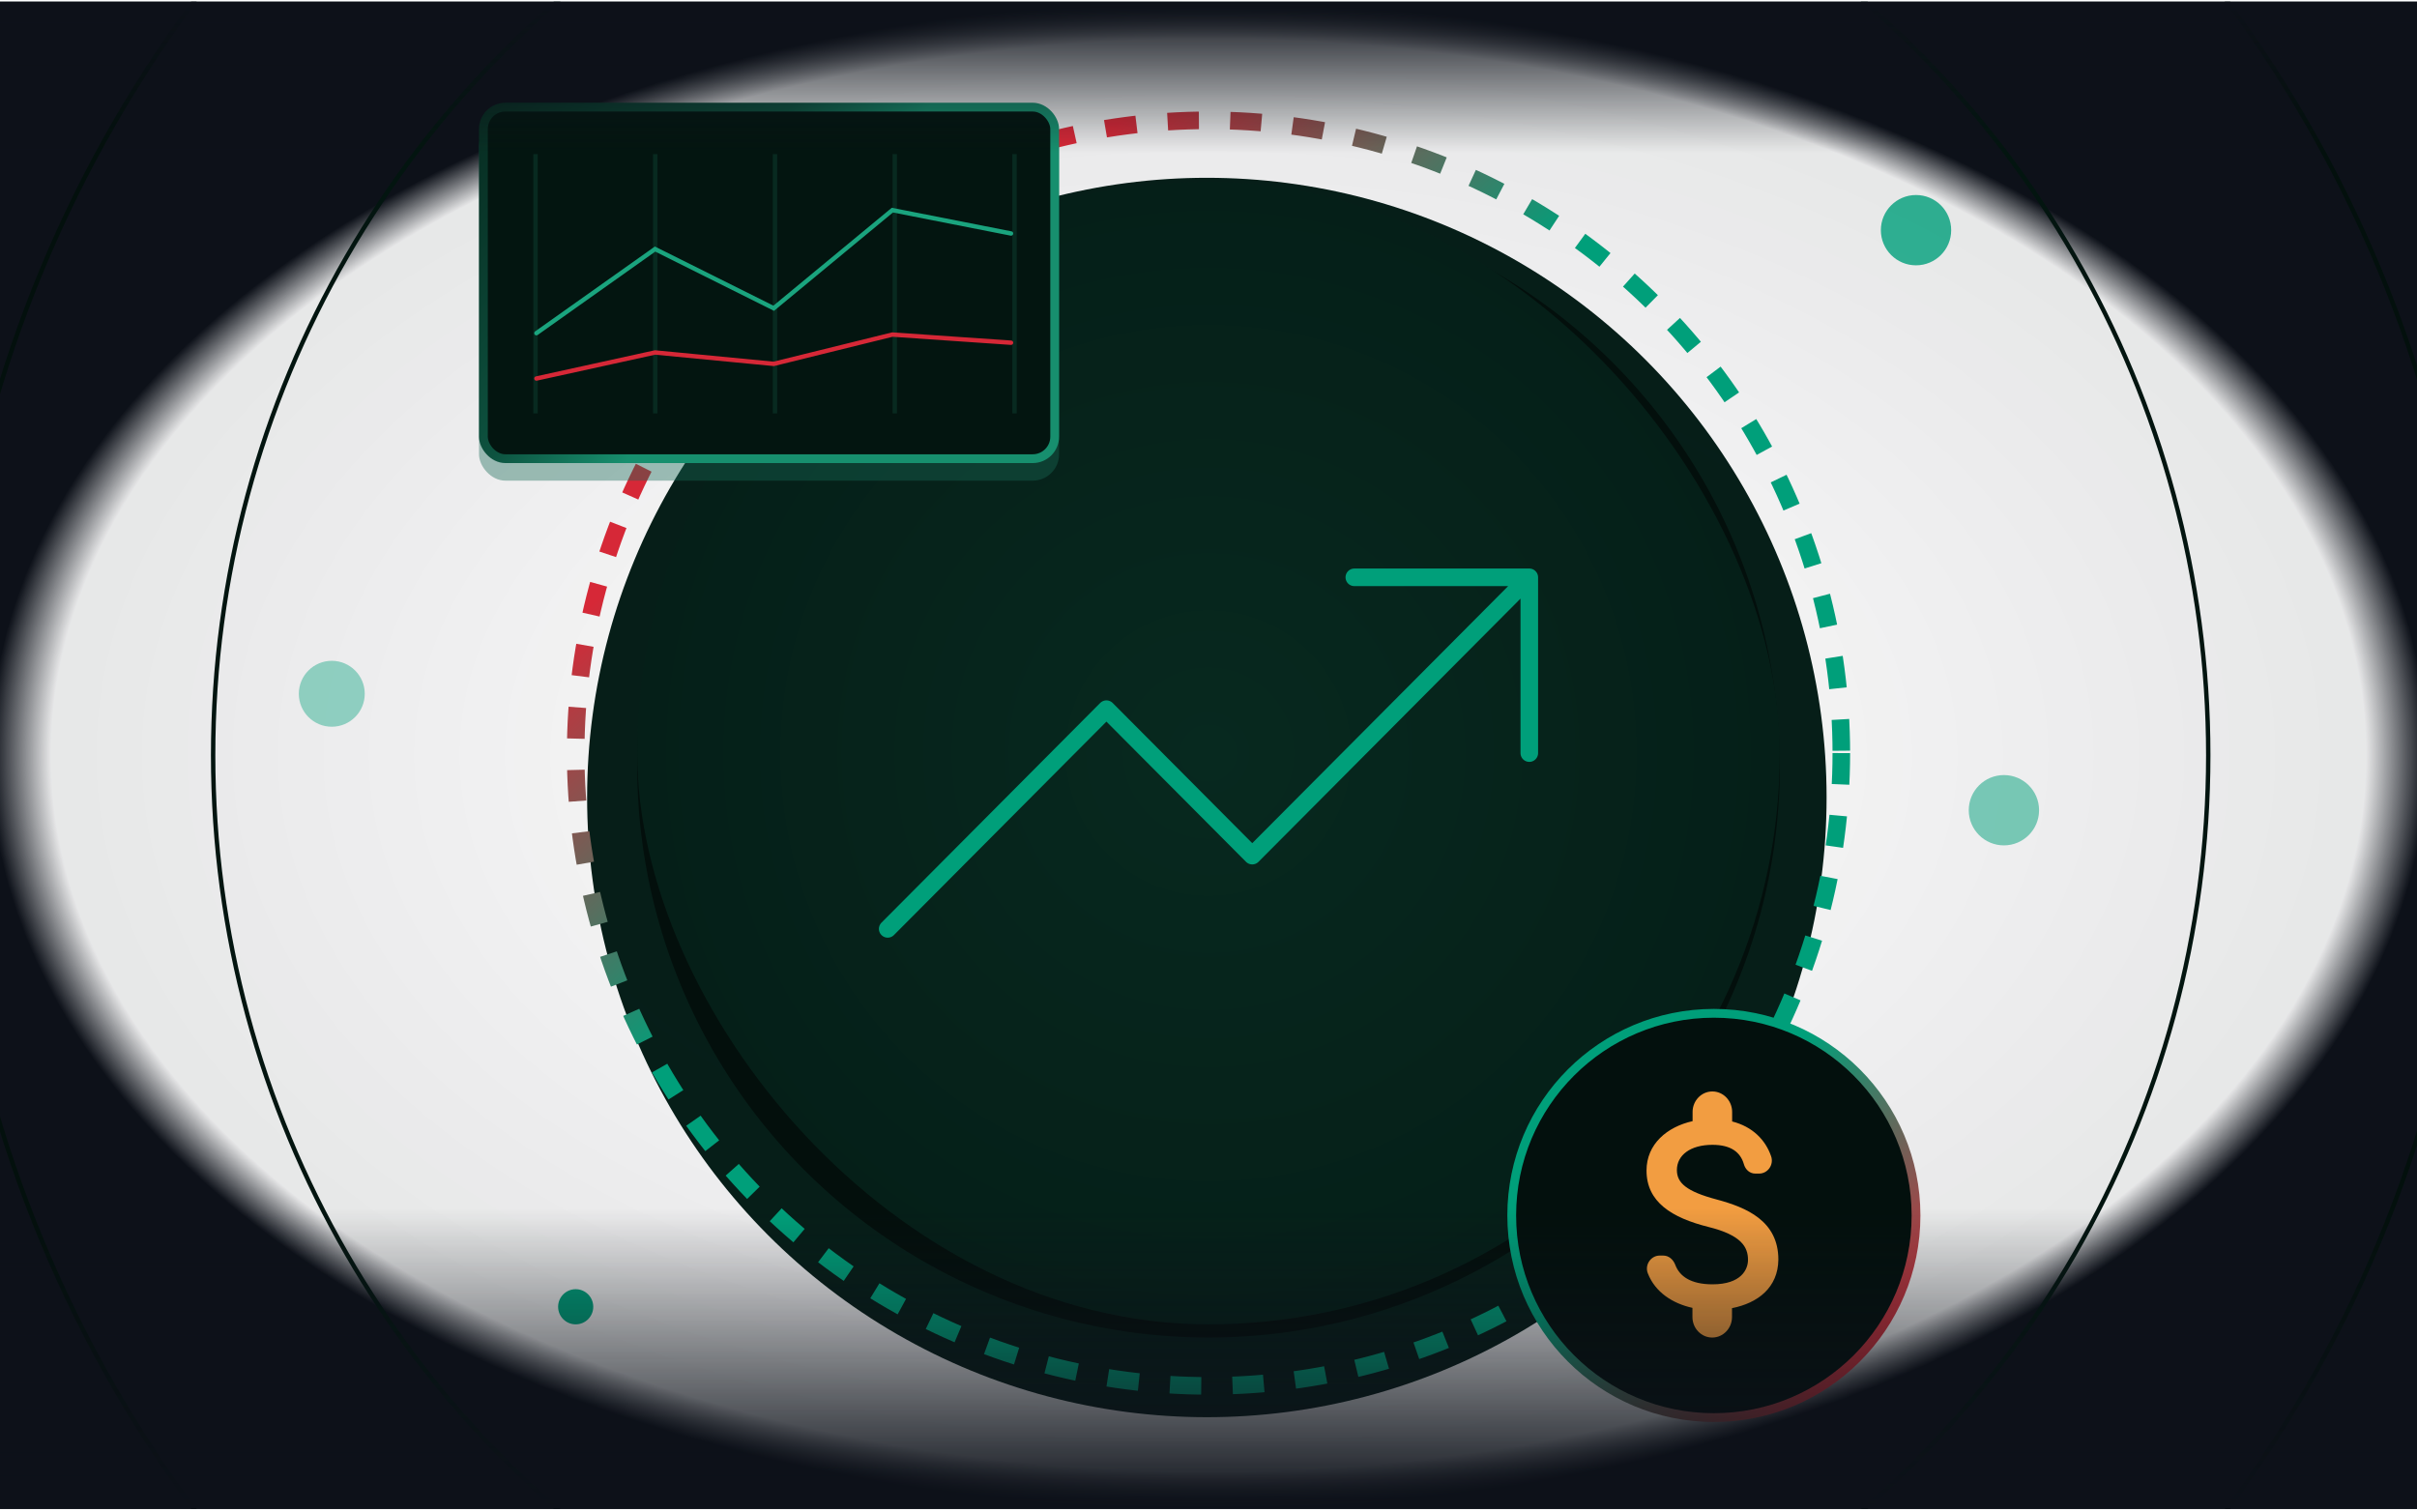 <svg xmlns="http://www.w3.org/2000/svg" width="550" height="344" fill="none" viewBox="0 0 550 344"><g clip-path="url(#a)"><g filter="url(#b)"><circle cx="274.625" cy="181.483" r="141.024" fill="#051F18"></circle></g><path fill="url(#c)" d="M0 .379h550v343H0z"></path><circle cx="275.5" cy="171.879" r="227" stroke="#031510"></circle><circle cx="275.5" cy="171.879" r="288" stroke="#03100D"></circle><circle cx="275" cy="171.379" r="144" stroke="url(#d)" stroke-dasharray="7.12 7.12" stroke-width="4"></circle><g filter="url(#e)"><circle cx="275" cy="174.379" r="130" fill="#000" fill-opacity=".5"></circle></g><rect width="260" height="260" x="145" y="41.379" fill="url(#f)" rx="130"></rect><path stroke="#009F7A" stroke-linecap="round" stroke-linejoin="round" stroke-width="4" d="M308.182 131.379H348m0 0v40m0-40-63.045 63.333-33.182-33.333-49.773 50"></path><g filter="url(#g)" opacity=".5"><circle cx="456" cy="184.379" r="8" fill="#009F7A"></circle></g><g filter="url(#h)" opacity=".8"><circle cx="436" cy="52.379" r="8" fill="#009F7A"></circle></g><g filter="url(#i)"><circle cx="131" cy="297.379" r="4" fill="#009F7A"></circle></g><circle cx="390" cy="276.596" r="46" fill="#03100D" stroke="url(#j)" stroke-width="2"></circle><path fill="#F29D41" d="M394.124 297.694v2.03c0 2.555-2.022 4.655-4.483 4.655h-.034c-2.46 0-4.483-2.1-4.483-4.655v-2.1c-4.483-.98-8.46-3.535-10.146-7.84-.775-1.925.674-4.06 2.697-4.06h.809c1.247 0 2.258.875 2.73 2.1.978 2.625 3.539 4.445 8.461 4.445 6.607 0 8.09-3.43 8.09-5.565 0-2.905-1.483-5.635-9-7.49-8.36-2.1-14.09-5.67-14.09-12.845 0-6.02 4.685-9.94 10.483-11.235v-2.1c0-2.555 2.022-4.655 4.483-4.655h.034c2.46 0 4.483 2.1 4.483 4.655v2.17c4.652 1.19 7.584 4.2 8.865 7.91.674 1.925-.741 3.955-2.73 3.955h-.877c-1.247 0-2.258-.91-2.595-2.17-.775-2.66-2.899-4.375-7.146-4.375-5.056 0-8.09 2.38-8.09 5.74 0 2.94 2.191 4.865 9 6.685 6.809 1.82 14.09 4.865 14.09 13.685-.068 6.405-4.686 9.905-10.551 11.06Z"></path><g filter="url(#k)"><rect width="132" height="82" x="109" y="27.379" fill="#176957" fill-opacity=".4" rx="6"></rect></g><rect width="130" height="80" x="110" y="24.379" fill="#031510" rx="5"></rect><rect width="130" height="80" x="110" y="24.379" stroke="url(#l)" stroke-width="2" rx="5"></rect><path stroke="#082A20" d="M121.855 35.074v59M149.105 35.074v59M176.355 35.074v59M203.606 35.074v59M230.855 35.074v59"></path><path stroke="#1AA47E" stroke-linecap="round" d="m122.063 75.818 27-19.139 27 13.468 27-22.329 27 5.316"></path><path stroke="#D62837" stroke-linecap="round" d="m122.063 86.137 27-5.926 27 2.593 27-6.667 27 1.852"></path><g filter="url(#m)" opacity=".4"><circle cx="75.5" cy="157.879" r="7.5" fill="#009F7A"></circle></g><path fill="url(#n)" d="M0 .379h550v343.378H0z"></path></g><defs><filter id="b" width="668.007" height="668.006" x="-59.378" y="-152.521" color-interpolation-filters="sRGB" filterUnits="userSpaceOnUse"><feGaussianBlur stdDeviation="96.49"></feGaussianBlur></filter><filter id="e" width="356" height="356" x="97" y="-3.621" color-interpolation-filters="sRGB" filterUnits="userSpaceOnUse"><feGaussianBlur stdDeviation="24"></feGaussianBlur></filter><filter id="g" width="24" height="24" x="444" y="172.379" color-interpolation-filters="sRGB" filterUnits="userSpaceOnUse"><feGaussianBlur stdDeviation="2"></feGaussianBlur></filter><filter id="h" width="24" height="24" x="424" y="40.379" color-interpolation-filters="sRGB" filterUnits="userSpaceOnUse"><feGaussianBlur stdDeviation="2"></feGaussianBlur></filter><filter id="i" width="12" height="12" x="125" y="291.379" color-interpolation-filters="sRGB" filterUnits="userSpaceOnUse"><feGaussianBlur stdDeviation="1"></feGaussianBlur></filter><filter id="k" width="212" height="162" x="69" y="-12.621" color-interpolation-filters="sRGB" filterUnits="userSpaceOnUse"><feGaussianBlur stdDeviation="20"></feGaussianBlur></filter><filter id="m" width="23" height="23" x="64" y="146.379" color-interpolation-filters="sRGB" filterUnits="userSpaceOnUse"><feGaussianBlur stdDeviation="2"></feGaussianBlur></filter><linearGradient id="d" x1="209.03" x2="149.443" y1="189.113" y2="123.852" gradientUnits="userSpaceOnUse"><stop stop-color="#009F7A"></stop><stop offset="1" stop-color="#D62837"></stop></linearGradient><linearGradient id="j" x1="390" x2="436" y1="258.196" y2="301.436" gradientUnits="userSpaceOnUse"><stop stop-color="#009F7A"></stop><stop offset="1" stop-color="#D62837"></stop></linearGradient><linearGradient id="l" x1="168.767" x2="107.893" y1="74.25" y2="22.271" gradientUnits="userSpaceOnUse"><stop stop-color="#178F6E"></stop><stop offset=".3" stop-color="#0D523F"></stop><stop offset="1" stop-color="#07291F"></stop></linearGradient><linearGradient id="n" x1="275" x2="275" y1=".379" y2="343.757" gradientUnits="userSpaceOnUse"><stop stop-color="#0D1119"></stop><stop offset=".1" stop-color="#0D1119" stop-opacity="0"></stop><stop offset=".8" stop-color="#0D1119" stop-opacity="0"></stop><stop offset="1" stop-color="#0D1119"></stop></linearGradient><radialGradient id="c" cx="0" cy="0" r="1" gradientTransform="matrix(0 171.5 -275 0 275 171.879)" gradientUnits="userSpaceOnUse"><stop stop-color="#0D1119" stop-opacity="0"></stop><stop offset=".95" stop-color="#0D1119" stop-opacity=".1"></stop><stop offset="1" stop-color="#0D1119"></stop></radialGradient><radialGradient id="f" cx="0" cy="0" r="1" gradientTransform="matrix(0 130 -130 0 275 171.379)" gradientUnits="userSpaceOnUse"><stop stop-color="#07291F"></stop><stop offset="1" stop-color="#051F18"></stop></radialGradient><clipPath id="a"><path fill="#fff" d="M0 .379h550v343H0z"></path></clipPath></defs></svg>